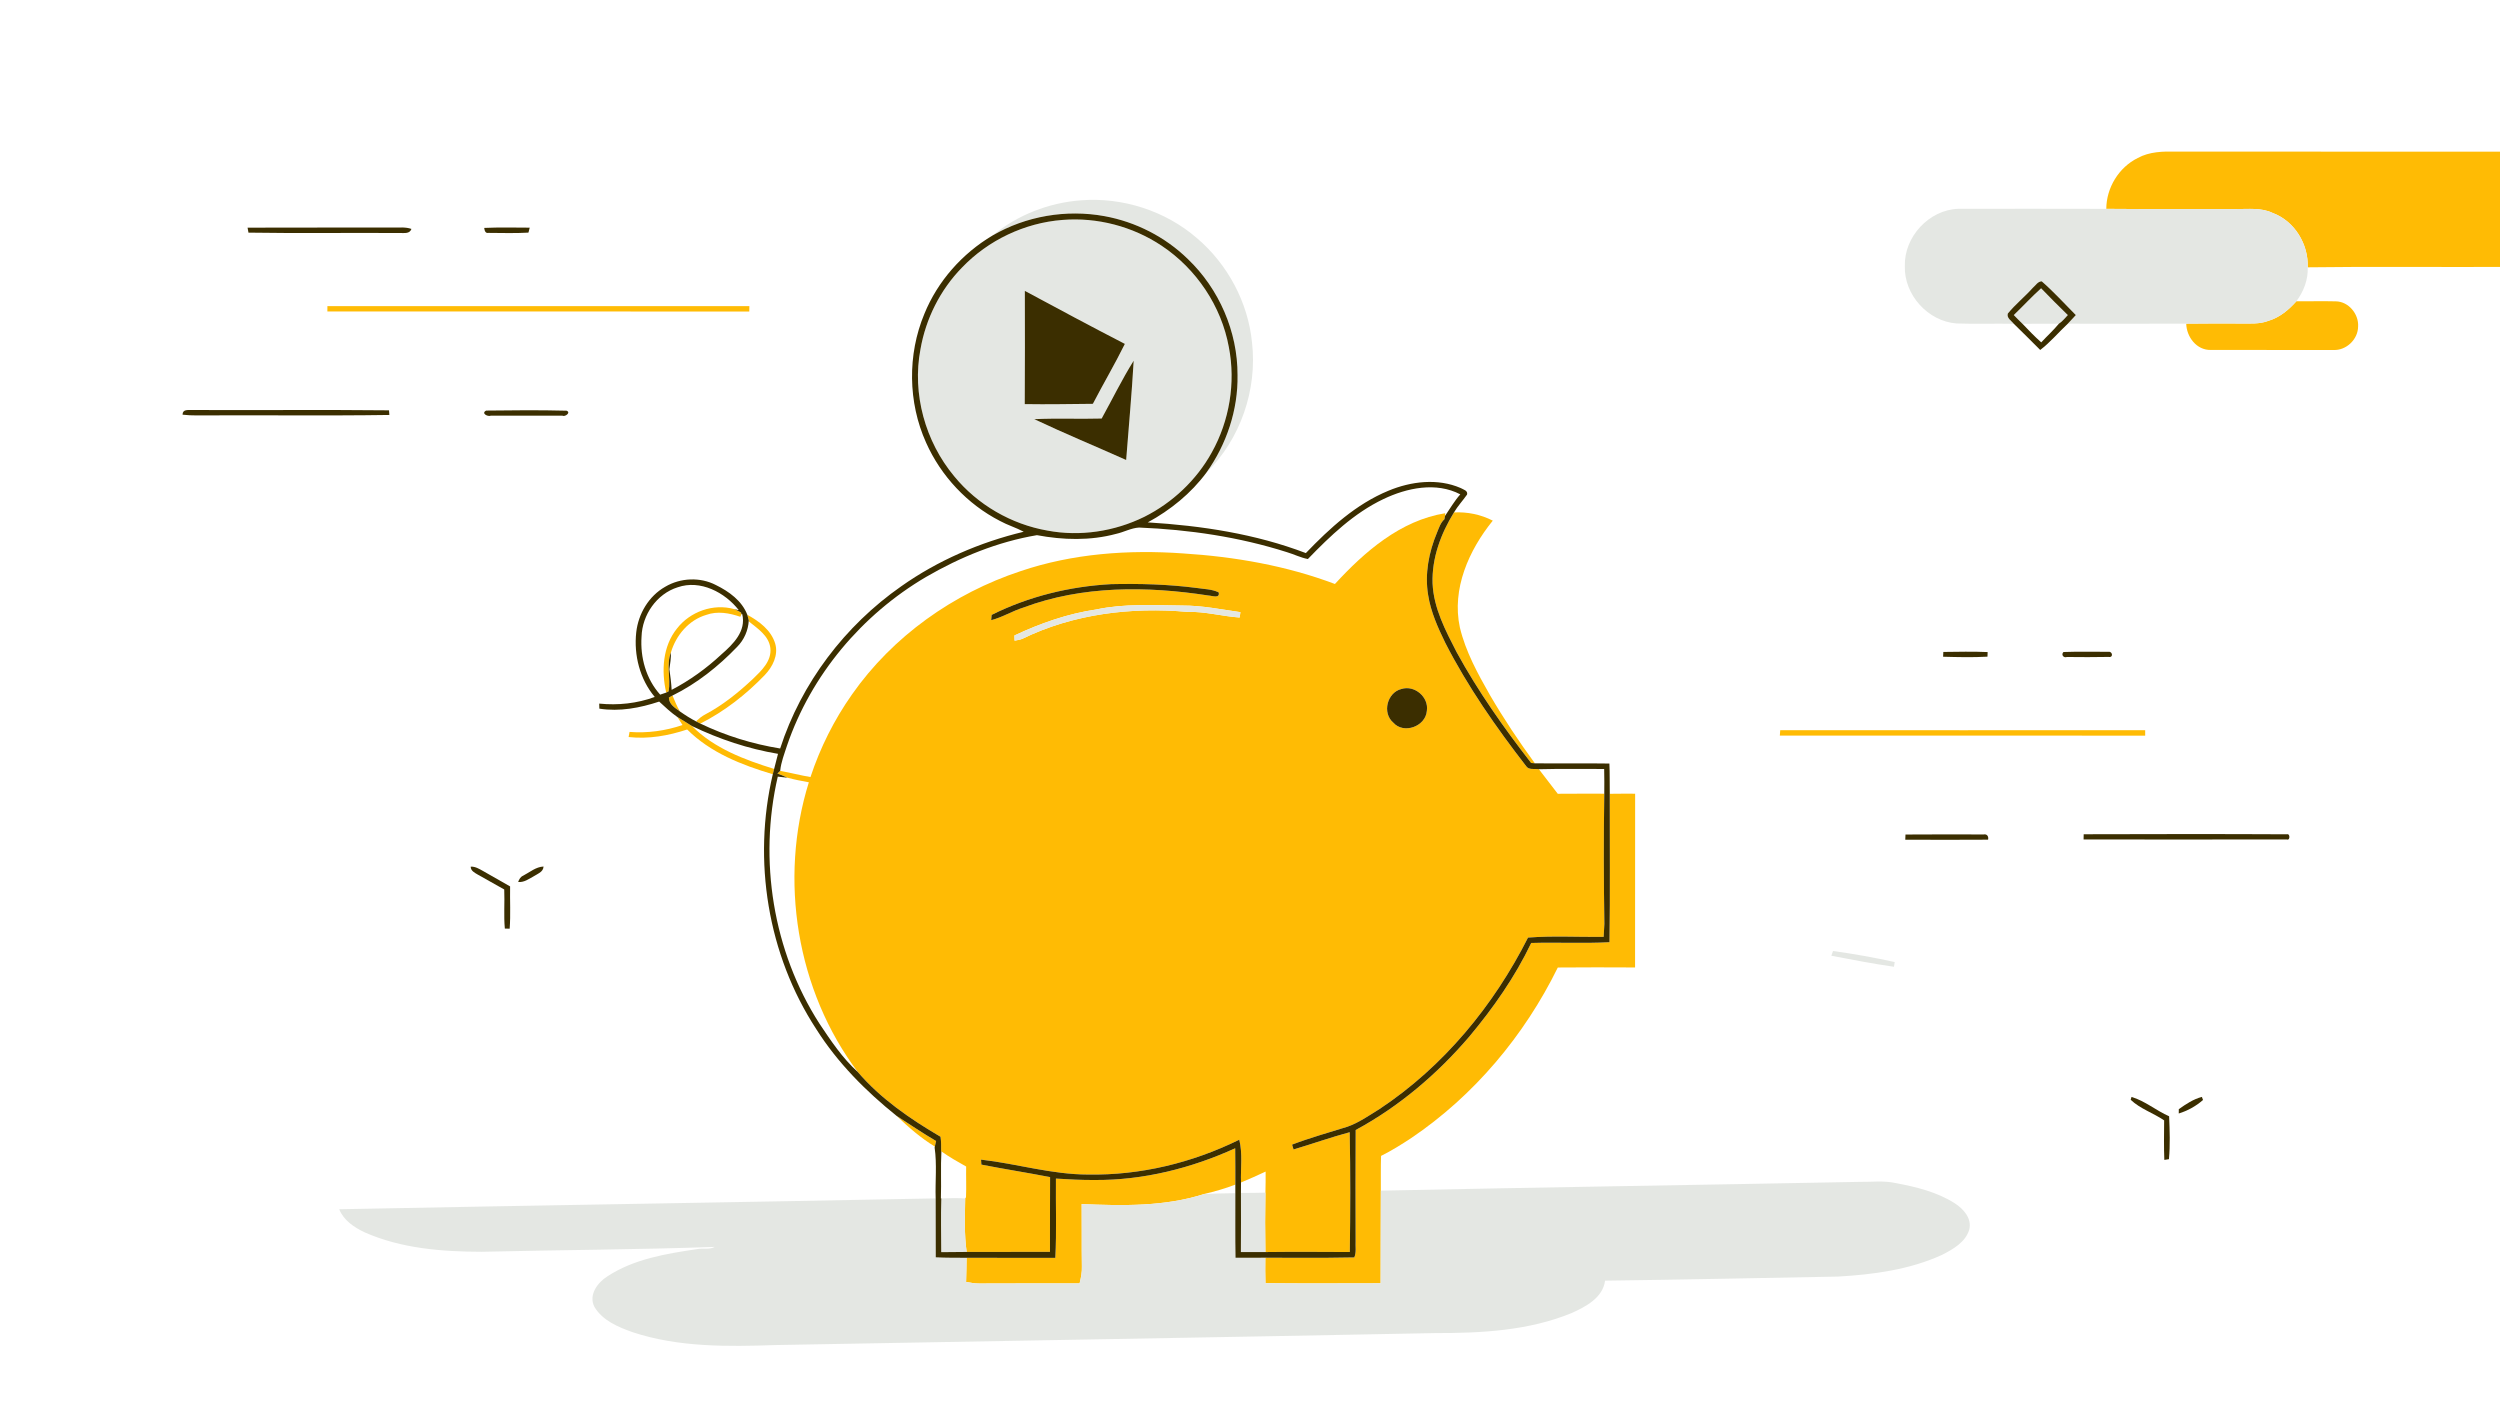 <svg width="666" height="375" viewBox="0 0 666 375" fill="none" xmlns="http://www.w3.org/2000/svg">
<g clip-path="url(#clip0_2704_476)">
<path d="M569.516 42.083C572.612 40.392 576.226 40.306 579.673 40.392C608.446 40.411 637.226 40.392 666 40.399V71.114C648.924 71.182 631.843 70.985 614.773 71.213C615.008 65.076 611.289 58.902 605.456 56.743C602.409 55.263 598.962 55.732 595.7 55.689C584.174 55.67 572.643 55.744 561.117 55.639C561.136 50.008 564.46 44.574 569.516 42.083Z" fill="#FFBB04"/>
<path d="M604.333 85.46C607.299 84.572 609.729 82.543 611.751 80.261C615.248 80.292 618.75 80.187 622.247 80.279C625.657 80.31 628.413 83.665 628.198 86.99C628.173 90.407 625.053 93.392 621.636 93.238C610.734 93.238 599.825 93.256 588.922 93.225C585.167 93.299 582.496 89.753 582.41 86.219C587.245 86.163 592.079 86.163 596.914 86.182C599.393 86.176 601.971 86.379 604.333 85.46Z" fill="#FFBB04"/>
<path d="M87.221 81.556C124.696 81.55 162.165 81.544 199.633 81.556C199.627 81.914 199.615 82.635 199.609 82.993C162.14 82.962 124.677 82.987 87.215 82.981C87.215 82.623 87.221 81.914 87.221 81.556Z" fill="#FFBB04"/>
<path d="M387.334 136.511C390.905 136.326 394.494 137.066 397.676 138.701C391.312 146.558 386.699 156.877 388.907 167.146C390.436 173.604 393.692 179.488 396.948 185.218C400.592 191.472 404.619 197.504 408.887 203.345C408.64 203.327 408.147 203.283 407.894 203.259C400.617 193.89 393.735 184.151 388.043 173.727C385.089 167.967 381.92 162.015 381.636 155.409C381.414 148.686 383.85 142.167 387.334 136.511Z" fill="#FFBB04"/>
<path d="M355.625 155.576C363.525 146.978 373.089 138.639 385.009 136.721C384.991 136.906 384.96 137.276 384.948 137.455C384.911 137.671 384.843 138.096 384.806 138.312C383.751 139.256 383.344 140.637 382.814 141.902C380.643 147.107 379.515 152.893 380.458 158.511C381.161 163.014 383.054 167.208 385.04 171.279C391.003 182.936 398.533 193.717 406.537 204.054C407.252 205.214 408.819 204.72 409.966 204.924C411.649 207.095 413.29 209.297 414.985 211.462C419.117 211.418 423.249 211.449 427.38 211.443C427.202 222.995 427.226 234.566 427.405 246.124C427.368 247.278 427.282 248.425 427.214 249.578C420.505 249.665 413.727 249.252 407.067 249.776C397.91 267.903 384.528 284.167 367.521 295.436C364.727 297.15 362.008 299.093 358.887 300.185C353.979 301.721 349.008 303.09 344.211 304.928C344.309 305.249 344.507 305.89 344.605 306.217C349.606 304.731 354.521 302.973 359.559 301.622C359.775 312.255 359.738 322.907 359.59 333.54C352.092 333.509 344.599 333.454 337.107 333.546C337.014 328.273 337.014 322.993 337.113 317.72C337.174 315.845 337.168 313.976 337.162 312.107C334.991 313.125 332.808 314.099 330.601 315.018C330.477 311.225 331.069 307.34 330.144 303.62C317.651 309.77 303.776 313.15 289.827 312.897C280.182 312.891 270.87 310.004 261.349 308.925C261.374 309.258 261.417 309.918 261.442 310.251C267.522 311.441 273.658 312.403 279.744 313.575C279.683 320.212 279.75 326.854 279.713 333.497C272.32 333.528 264.92 333.485 257.52 333.516C256.841 328.797 257.063 324.011 257.131 319.262C257.18 319.188 257.285 319.034 257.341 318.96C257.47 316.227 257.328 313.495 257.384 310.763C255.133 309.511 252.895 308.222 250.786 306.735L250.718 306.686C250.718 305.397 250.755 304.101 250.551 302.831C242.51 298.119 234.635 292.728 228.524 285.592C212.201 263.881 207.409 234.276 215.475 208.402C213.564 208.063 211.658 207.693 209.79 207.181C208.914 206.749 207.989 206.423 207.095 206.059L207.841 205.368C210.548 205.837 213.206 206.552 215.913 207.009C218.491 199.188 222.228 191.743 226.964 185.014C237.811 169.527 253.98 158.073 271.869 152.159C285.744 147.453 300.594 146.398 315.135 147.428C328.905 148.298 342.687 150.691 355.625 155.576ZM264.18 163.81C264.149 164.161 264.087 164.858 264.056 165.203C267.047 164.463 269.686 162.761 272.634 161.854C288.322 155.964 305.552 156.112 321.906 158.641C322.788 158.659 325.075 159.578 324.65 157.802C322.818 156.92 320.734 156.945 318.767 156.63C311.219 155.656 303.597 155.446 295.993 155.619C284.992 156.223 274.059 158.869 264.18 163.81ZM292.028 162.366C284.456 163.476 277.154 166.042 270.241 169.293C270.254 169.638 270.272 170.335 270.285 170.68C270.988 170.514 271.734 170.452 272.4 170.156C285.973 163.52 301.451 161.669 316.38 163.008C321.061 162.872 325.593 164.186 330.243 164.506C330.292 164.149 330.397 163.433 330.447 163.082C325.328 162.354 320.235 161.305 315.042 161.318C307.371 161.238 299.589 160.756 292.028 162.366ZM373.33 183.553C369.525 184.484 368.156 189.936 371.153 192.49C373.934 195.678 379.798 193.513 380.113 189.369C380.68 185.717 376.857 182.436 373.33 183.553Z" fill="#FFBB04"/>
<path d="M180.363 167.418C183.841 162.94 190.032 160.707 195.533 162.255C196.186 162.496 196.815 162.804 197.42 163.186L197.524 163.637C197.45 163.803 197.296 164.142 197.216 164.309C194.318 163.316 191.13 162.724 188.157 163.803C183.489 165.172 180.085 169.231 178.735 173.807C177.458 177.095 178.716 180.758 178.136 184.175C177.97 184.262 177.643 184.428 177.477 184.508C176.157 178.76 176.515 172.167 180.363 167.418Z" fill="#FFBB04"/>
<path d="M199.09 163.791C202.241 165.493 205.46 167.893 206.521 171.488C207.397 174.535 205.824 177.638 203.758 179.809C198.769 185.002 193.016 189.504 186.578 192.761C186.313 192.625 185.789 192.36 185.523 192.224L185.634 191.972C186.3 191.355 187.01 190.775 187.817 190.356C192.535 187.864 196.722 184.49 200.595 180.845C202.846 178.674 205.602 176.096 205.226 172.66C204.856 169.416 201.896 167.486 199.565 165.611L199.472 165.296C199.374 164.92 199.183 164.167 199.09 163.791Z" fill="#FFBB04"/>
<path d="M178.186 185.829C178.426 185.693 178.913 185.428 179.154 185.292C179.733 186.729 180.344 188.16 181.109 189.511C179.82 188.579 178.198 187.63 178.186 185.829Z" fill="#FFBB04"/>
<path d="M180.48 191.034C181.769 191.824 183.082 192.588 184.352 193.421C190.26 199.379 198.375 202.408 206.232 204.844C206.145 205.195 205.967 205.905 205.874 206.256C197.635 203.814 189.249 200.52 183.064 194.334C178.05 195.999 172.747 196.943 167.462 196.345C167.524 196.005 167.647 195.321 167.709 194.982C172.488 195.364 177.292 194.685 181.824 193.15C181.362 192.447 180.911 191.743 180.48 191.034Z" fill="#FFBB04"/>
<path d="M474.253 194.519C506.659 194.549 539.071 194.531 571.477 194.525C571.477 194.889 571.477 195.61 571.477 195.974C539.034 195.962 506.591 195.968 474.148 195.968C474.173 195.604 474.229 194.882 474.253 194.519Z" fill="#FFBB04"/>
<path d="M428.842 211.468C431.093 211.431 433.344 211.437 435.601 211.443C435.576 226.869 435.613 242.3 435.582 257.732C428.725 257.708 421.861 257.671 414.998 257.745C406.112 275.853 392.675 291.902 375.907 303.207C373.324 304.909 370.69 306.55 367.915 307.932C367.804 311.016 367.878 314.106 367.854 317.189C367.78 325.417 367.86 333.639 367.798 341.867C357.574 341.879 347.343 341.947 337.119 341.836C337.057 339.591 337.051 337.352 337.088 335.107C334.437 335.101 331.791 335.107 329.146 335.057C339.691 334.99 350.242 335.224 360.781 334.977C361.379 333.614 361.052 332.035 361.138 330.586C361.12 320.736 361.083 310.886 361.151 301.036C372.713 294.782 382.882 286.129 391.41 276.161C397.817 268.501 403.608 260.242 407.912 251.207C414.862 250.997 421.824 251.379 428.768 251.003C428.965 237.829 428.823 224.642 428.842 211.468Z" fill="#FFBB04"/>
<path d="M238.872 297.286C242.369 299.531 245.797 301.869 249.38 303.966C249.3 304.336 249.127 305.076 249.041 305.44C245.322 303.189 242.005 300.284 238.872 297.286Z" fill="#FFBB04"/>
<path d="M291.69 314.353C304.59 314.433 317.355 311.225 329.06 305.896C329.103 309.122 329.09 312.348 329.097 315.574C326.408 316.628 323.633 317.393 320.833 318.072C310.288 321.476 299.09 321.223 288.156 320.767C288.212 326.299 288.131 331.826 288.212 337.352C288.273 338.894 287.977 340.411 287.601 341.898C278.69 341.929 269.779 341.861 260.869 341.929C259.691 341.935 258.525 341.725 257.372 341.521C257.446 339.369 257.465 337.223 257.502 335.076C265.376 335.113 273.257 335.076 281.138 335.095C281.502 328.063 281.225 321.02 281.299 313.976C284.758 314.192 288.218 314.383 291.69 314.353Z" fill="#FFBB04"/>
<path d="M264.402 62.745C271.025 57.274 279.406 53.999 287.965 53.364C299.047 52.5 310.443 56.152 318.86 63.436C327.043 70.387 332.476 80.533 333.537 91.234C334.986 103.829 330.447 117.021 321.382 125.909C326.753 118.397 329.837 109.195 329.683 99.93C329.72 88.385 324.78 76.962 316.437 68.999C310.387 63.09 302.537 59.094 294.224 57.583C284.074 55.732 273.326 57.546 264.402 62.745Z" fill="#E4E7E3"/>
<path d="M507.449 70.905C507.221 63.115 513.881 55.88 521.694 55.627C534.835 55.615 547.976 55.596 561.118 55.639C572.643 55.744 584.175 55.67 595.7 55.689C598.962 55.732 602.41 55.263 605.456 56.743C611.29 58.902 615.008 65.076 614.774 71.213C614.922 74.488 613.688 77.664 611.752 80.261C609.729 82.543 607.3 84.572 604.334 85.46C601.972 86.379 599.394 86.176 596.915 86.182C592.08 86.164 587.246 86.164 582.411 86.219C571.891 86.262 561.377 86.238 550.862 86.231C551.59 85.485 552.293 84.714 552.996 83.937C549.993 80.921 547.132 77.745 543.919 74.951C542.864 74.969 542.303 76.049 541.569 76.647C539.436 79.034 536.913 81.057 534.885 83.53C534.539 84.745 535.84 85.448 536.488 86.262C531.4 86.151 526.301 86.361 521.219 86.17C513.61 85.602 507.227 78.54 507.449 70.905Z" fill="#E4E7E3"/>
<path d="M283.056 58.588C292.294 57.842 301.772 60.322 309.48 65.478C318.712 71.627 325.378 81.557 327.37 92.493C329.213 101.985 327.524 112.1 322.812 120.537C318.742 127.908 312.348 133.921 304.836 137.69C296.925 141.576 287.749 142.994 279.06 141.354C269.415 139.676 260.418 134.47 254.214 126.896C246.494 117.639 242.948 104.914 245.211 93.035C246.629 84.906 250.483 77.209 256.255 71.3C263.248 63.991 272.961 59.365 283.056 58.588ZM273.017 77.493C273.029 87.546 273.072 97.6 272.992 107.653C279.041 107.758 285.091 107.628 291.14 107.579C293.915 102.225 296.993 97.026 299.663 91.617C290.727 87.009 281.872 82.254 273.017 77.493ZM293.484 111.495C287.502 111.668 281.514 111.378 275.533 111.668C283.599 115.486 291.862 118.891 300.008 122.542C300.68 113.728 301.513 104.921 302.012 96.094C298.898 101.06 296.327 106.364 293.484 111.495Z" fill="#E4E7E3"/>
<path d="M536.469 83.931C538.917 81.581 541.217 79.071 543.752 76.795C546.076 79.219 548.469 81.581 550.874 83.937C550.097 84.721 549.431 85.652 548.488 86.232C545.25 86.281 542.019 86.201 538.794 86.262C537.992 85.504 537.233 84.708 536.469 83.931Z" fill="#E4E7E3"/>
<path d="M292.029 162.367C299.589 160.757 307.372 161.238 315.043 161.319C320.235 161.306 325.329 162.355 330.447 163.083C330.398 163.434 330.293 164.15 330.244 164.507C325.594 164.187 321.062 162.873 316.381 163.009C301.452 161.67 285.973 163.521 272.401 170.157C271.735 170.453 270.988 170.515 270.285 170.681C270.273 170.336 270.255 169.639 270.242 169.294C277.155 166.043 284.456 163.477 292.029 162.367Z" fill="#E4E7E3"/>
<path d="M487.869 254.612C487.98 254.291 488.202 253.662 488.313 253.348C493.82 254.1 499.314 255.093 504.747 256.29C504.698 256.604 504.599 257.233 504.55 257.548C498.963 256.746 493.413 255.673 487.869 254.612Z" fill="#E4E7E3"/>
<path d="M495.189 314.853C498.476 314.908 501.812 314.452 505.062 315.179C510.495 316.203 516.027 317.548 520.744 320.552C523.069 322.05 525.375 324.591 524.604 327.595C523.593 330.944 520.257 332.813 517.34 334.306C508.676 338.259 499.074 339.542 489.652 340.079C468.963 340.461 448.273 340.899 427.59 341.17C426.998 345.716 422.491 348.072 418.741 349.774C407.259 354.511 394.617 355.153 382.352 355.134C323.762 356.288 265.16 357.25 206.571 358.323C193.861 358.755 180.8 358.946 168.578 354.912C164.718 353.543 160.494 351.81 158.329 348.109C156.744 344.933 159.205 341.658 161.826 340.011C168.893 335.379 177.458 333.991 185.666 332.77C187.238 332.437 188.94 332.986 190.402 332.178C169.719 332.906 148.999 332.986 128.304 333.473C117.759 333.448 106.868 332.61 97.119 328.286C94.344 326.972 91.55 325.103 90.366 322.143C143.326 321.1 196.303 320.299 249.263 319.25C249.263 324.48 249.257 329.717 249.287 334.947C252.019 335.095 254.763 335.058 257.501 335.077C257.464 337.223 257.446 339.369 257.372 341.522C258.525 341.725 259.691 341.935 260.868 341.929C269.779 341.861 278.69 341.929 287.601 341.898C287.977 340.412 288.273 338.895 288.211 337.353C288.131 331.826 288.211 326.3 288.156 320.767C299.089 321.224 310.288 321.477 320.833 318.072C323.583 317.998 326.34 317.862 329.096 317.862C329.121 323.592 329.035 329.328 329.146 335.058C331.791 335.107 334.437 335.101 337.088 335.107C337.051 337.353 337.058 339.591 337.119 341.837C347.344 341.948 357.574 341.88 367.798 341.867C367.86 333.64 367.78 325.418 367.854 317.19C410.293 316.302 452.738 315.673 495.189 314.853Z" fill="#E4E7E3"/>
<path d="M330.589 317.801C332.759 317.813 334.936 317.77 337.113 317.721C337.014 322.994 337.014 328.274 337.107 333.547C334.924 333.547 332.747 333.535 330.57 333.553C330.626 328.305 330.595 323.056 330.589 317.801Z" fill="#E4E7E3"/>
<path d="M250.767 319.262C252.889 319.176 255.01 319.133 257.131 319.262C257.064 324.012 256.842 328.798 257.52 333.516C255.263 333.547 253 333.547 250.743 333.578C250.737 328.804 250.607 324.03 250.767 319.262Z" fill="#E4E7E3"/>
<path d="M264.402 62.745C273.325 57.545 284.073 55.732 294.224 57.582C302.536 59.093 310.386 63.09 316.436 68.999C324.779 76.962 329.719 88.384 329.682 99.93C329.836 109.194 326.753 118.397 321.382 125.909C317.268 131.46 311.811 135.876 305.768 139.163C320.062 140.033 334.449 142.216 347.88 147.342C354.256 140.693 361.261 134.285 369.889 130.726C375.901 128.222 383.011 127.352 389.122 130.01C389.813 130.417 391.096 130.67 390.824 131.756C389.69 133.36 388.345 134.815 387.334 136.511C383.85 142.167 381.414 148.686 381.636 155.409C381.92 162.015 385.089 167.967 388.043 173.728C393.735 184.151 400.617 193.89 407.894 203.259C408.147 203.283 408.64 203.327 408.887 203.345C415.503 203.438 422.126 203.302 428.743 203.407C428.867 206.09 428.793 208.779 428.842 211.468C428.823 224.642 428.965 237.829 428.768 251.003C421.824 251.38 414.862 250.997 407.912 251.207C403.608 260.243 397.817 268.501 391.41 276.162C382.882 286.129 372.713 294.782 361.15 301.036C361.083 310.886 361.12 320.736 361.138 330.586C361.052 332.035 361.379 333.614 360.78 334.977C350.242 335.224 339.69 334.99 329.145 335.058C329.034 329.328 329.121 323.592 329.096 317.862C329.096 317.097 329.096 316.332 329.096 315.574C329.09 312.348 329.102 309.122 329.059 305.897C317.355 311.225 304.59 314.433 291.689 314.353C288.217 314.383 284.758 314.192 281.298 313.976C281.224 321.02 281.502 328.063 281.138 335.095C273.257 335.076 265.376 335.113 257.501 335.076C254.763 335.058 252.019 335.095 249.287 334.947C249.256 329.716 249.262 324.48 249.262 319.25C249.114 314.747 249.632 310.183 248.985 305.724L249.04 305.44C249.127 305.076 249.299 304.336 249.38 303.966C245.797 301.869 242.368 299.531 238.872 297.286C230.639 290.681 223.085 283.082 217.43 274.12C204.505 254.322 200.459 229.213 205.874 206.256C205.966 205.905 206.145 205.195 206.231 204.844C206.595 203.505 206.922 202.161 207.261 200.823C199.312 199.478 191.604 196.918 184.352 193.421C183.082 192.589 181.768 191.824 180.479 191.034C178.728 189.813 177.168 188.345 175.602 186.902C170.496 188.598 165.038 189.634 159.667 188.783C159.661 188.444 159.642 187.778 159.63 187.438C164.625 187.938 169.706 187.408 174.43 185.668C170.446 180.944 168.818 174.511 169.497 168.423C170.052 163.495 172.851 158.777 177.217 156.31C181.263 153.91 186.541 153.676 190.728 155.86C194.2 157.562 197.654 160.047 199.09 163.791C199.183 164.167 199.374 164.92 199.473 165.296C199.331 167.942 198.227 170.465 196.359 172.34C191.37 177.533 185.635 182.103 179.154 185.292C178.913 185.428 178.426 185.693 178.185 185.829C178.198 187.63 179.82 188.579 181.108 189.511C182.521 190.504 183.982 191.441 185.524 192.225C185.789 192.36 186.313 192.626 186.578 192.761C193.288 195.993 200.484 198.207 207.835 199.398C213.459 181.974 225.089 166.672 240.068 156.205C249.867 149.285 261.072 144.455 272.72 141.655C270.679 140.557 268.428 139.897 266.393 138.781C257.711 134.322 250.656 126.809 246.697 117.891C241.875 107.165 241.727 94.472 246.247 83.623C249.787 74.908 256.336 67.537 264.402 62.745ZM283.056 58.588C272.961 59.365 263.248 63.991 256.255 71.299C250.483 77.208 246.629 84.906 245.211 93.035C242.948 104.914 246.494 117.638 254.214 126.896C260.418 134.47 269.415 139.675 279.06 141.353C287.749 142.994 296.925 141.575 304.836 137.689C312.347 133.921 318.742 127.907 322.812 120.537C327.524 112.099 329.213 101.984 327.369 92.492C325.378 81.556 318.711 71.626 309.48 65.477C301.772 60.321 292.293 57.841 283.056 58.588ZM368.55 132.952C360.719 136.678 354.373 142.765 348.416 148.927C346.486 148.563 344.722 147.656 342.848 147.101C330.114 143.043 316.775 141.082 303.443 140.539C301.309 140.668 299.391 141.772 297.325 142.223C290.443 144.085 283.179 143.869 276.235 142.568C265.808 144.326 255.824 148.403 246.697 153.701C229.622 163.736 216.073 179.815 209.666 198.614C208.951 200.835 208.069 203.031 207.841 205.368L207.095 206.059C207.989 206.423 208.914 206.75 209.79 207.181C208.92 207.095 208.057 206.996 207.2 206.892C202.057 229.139 205.923 253.39 218.275 272.658C221.327 277.223 224.429 281.898 228.524 285.592C234.635 292.728 242.51 298.119 250.551 302.831C250.755 304.102 250.718 305.397 250.718 306.686L250.786 306.735C250.57 310.905 250.792 315.086 250.656 319.262H250.767C250.607 324.03 250.736 328.804 250.742 333.577C252.999 333.547 255.263 333.547 257.52 333.516C264.92 333.485 272.32 333.528 279.713 333.497C279.75 326.855 279.683 320.212 279.744 313.575C273.658 312.403 267.522 311.441 261.442 310.251C261.417 309.918 261.374 309.258 261.349 308.925C270.87 310.004 280.182 312.891 289.827 312.897C303.776 313.15 317.651 309.77 330.144 303.621C331.069 307.34 330.477 311.225 330.601 315.019C330.588 315.944 330.588 316.869 330.588 317.8C330.595 323.055 330.625 328.304 330.57 333.553C332.747 333.534 334.924 333.547 337.107 333.547C344.599 333.454 352.092 333.51 359.59 333.54C359.738 322.907 359.775 312.255 359.559 301.622C354.521 302.973 349.606 304.731 344.605 306.217C344.507 305.89 344.309 305.249 344.211 304.928C349.008 303.09 353.979 301.721 358.887 300.185C362.008 299.093 364.727 297.151 367.521 295.436C384.528 284.167 397.91 267.903 407.067 249.776C413.727 249.252 420.505 249.665 427.214 249.579C427.282 248.425 427.368 247.278 427.405 246.125C427.226 234.566 427.202 222.996 427.38 211.443C427.411 209.248 427.393 207.052 427.35 204.856C421.553 204.887 415.756 204.764 409.966 204.924C408.819 204.721 407.252 205.214 406.537 204.054C398.533 193.717 391.003 182.936 385.04 171.279C383.054 167.208 381.161 163.014 380.458 158.512C379.515 152.893 380.643 147.107 382.814 141.902C383.344 140.637 383.751 139.256 384.806 138.312C384.843 138.096 384.911 137.671 384.948 137.455C386.28 135.518 387.451 133.458 389.024 131.694C382.592 128.327 374.81 129.961 368.55 132.952ZM180.535 156.452C174.948 158.203 171.081 163.81 170.909 169.589C170.526 175.134 172.105 180.87 175.867 185.052C176.268 184.916 177.069 184.644 177.476 184.509C177.643 184.429 177.97 184.262 178.136 184.176C178.716 180.759 177.458 177.095 178.734 173.808C178.771 175.313 178.543 176.799 178.327 178.285C178.592 180.111 178.827 181.937 178.925 183.781C183.754 181.258 188.206 178.051 192.184 174.332C195.286 171.637 198.862 168.133 197.721 163.575L197.524 163.637L197.419 163.187C196.815 162.804 196.186 162.496 195.532 162.255L196.827 162.558C193.133 157.809 186.56 154.361 180.535 156.452Z" fill="#3B2E00"/>
<path d="M65.952 60.648C78.902 60.592 91.846 60.648 104.796 60.617C106.399 60.642 108.058 60.438 109.606 60.987C109.15 62.325 107.762 62.048 106.671 62.078C93.178 61.98 79.679 62.196 66.193 61.974C66.131 61.641 66.014 60.981 65.952 60.648Z" fill="#3B2E00"/>
<path d="M128.994 60.716C133.033 60.531 137.079 60.636 141.118 60.648C141.038 60.981 140.865 61.641 140.779 61.968C137.245 62.184 133.687 62.048 130.147 62.042C129.259 62.221 129.087 61.376 128.994 60.716Z" fill="#3B2E00"/>
<path d="M541.568 76.647C542.302 76.049 542.863 74.97 543.918 74.951C547.131 77.745 549.992 80.922 552.995 83.938C552.292 84.715 551.589 85.486 550.861 86.232C548.388 88.545 546.212 91.179 543.511 93.232C541.173 90.901 538.861 88.557 536.487 86.263C535.839 85.449 534.538 84.746 534.883 83.531C536.912 81.057 539.434 79.034 541.568 76.647ZM536.468 83.931C537.233 84.709 537.991 85.504 538.793 86.263C540.403 87.959 542.031 89.649 543.782 91.209C545.33 89.532 547.038 88.002 548.487 86.232C549.431 85.652 550.097 84.721 550.874 83.938C548.469 81.582 546.076 79.219 543.751 76.795C541.217 79.071 538.916 81.582 536.468 83.931Z" fill="#3B2E00"/>
<path d="M273.017 77.492C281.872 82.254 290.728 87.009 299.663 91.616C296.993 97.025 293.916 102.225 291.141 107.579C285.091 107.628 279.042 107.757 272.992 107.653C273.072 97.599 273.029 87.546 273.017 77.492Z" fill="#3B2E00"/>
<path d="M293.483 111.495C296.326 106.363 298.898 101.059 302.012 96.094C301.512 104.92 300.68 113.727 300.008 122.541C291.862 118.89 283.598 115.485 275.532 111.667C281.514 111.377 287.502 111.667 293.483 111.495Z" fill="#3B2E00"/>
<path d="M48.63 110.471C48.636 108.966 50.128 109.262 51.164 109.225C68.653 109.311 86.148 109.126 103.63 109.311C103.655 109.62 103.704 110.237 103.729 110.545C86.635 110.804 69.522 110.557 52.428 110.668C51.158 110.687 49.888 110.607 48.63 110.471Z" fill="#3B2E00"/>
<path d="M129.512 109.379C136.64 109.286 143.794 109.225 150.916 109.41C152.199 109.879 150.534 111.124 149.825 110.742C143.461 110.73 137.097 110.73 130.739 110.742C129.906 111.069 128.093 110.088 129.512 109.379Z" fill="#3B2E00"/>
<path d="M264.18 163.81C274.059 158.87 284.992 156.224 295.994 155.619C303.597 155.446 311.219 155.656 318.767 156.631C320.734 156.945 322.819 156.921 324.65 157.803C325.076 159.579 322.788 158.66 321.906 158.641C305.552 156.113 288.322 155.965 272.634 161.855C269.687 162.761 267.047 164.464 264.057 165.204C264.087 164.858 264.149 164.162 264.18 163.81Z" fill="#3B2E00"/>
<path d="M517.703 173.678C521.631 173.635 525.572 173.536 529.506 173.709C529.494 174.017 529.475 174.634 529.463 174.936C525.529 175.158 521.576 175.059 517.642 174.954C517.654 174.634 517.685 173.998 517.703 173.678Z" fill="#3B2E00"/>
<path d="M549.709 173.697C553.711 173.543 557.738 173.654 561.752 173.641C562.77 173.512 563.059 175.257 561.746 175.005C558.04 175.091 554.334 175.054 550.634 175.023C549.721 175.356 549.006 174.382 549.709 173.697Z" fill="#3B2E00"/>
<path d="M373.33 183.553C376.857 182.436 380.681 185.718 380.113 189.369C379.799 193.514 373.934 195.678 371.153 192.49C368.156 189.936 369.525 184.484 373.33 183.553Z" fill="#3B2E00"/>
<path d="M507.621 222.317C514.565 222.267 521.502 222.28 528.446 222.298C529.365 222.113 529.815 222.853 529.624 223.692C522.267 223.741 514.916 223.729 507.565 223.698C507.578 223.353 507.609 222.662 507.621 222.317Z" fill="#3B2E00"/>
<path d="M555.092 222.244C573.148 222.194 591.216 222.163 609.279 222.256C610.086 221.991 610.117 223.977 609.229 223.631C591.173 223.662 573.123 223.644 555.067 223.637C555.074 223.292 555.086 222.595 555.092 222.244Z" fill="#3B2E00"/>
<path d="M139.384 233.271C141.13 232.364 142.745 230.94 144.799 230.841C144.737 232.296 143.245 232.759 142.203 233.431C140.901 234.141 139.613 235.121 138.04 234.961C138.281 234.245 138.663 233.579 139.384 233.271Z" fill="#3B2E00"/>
<path d="M125.393 230.872C126.62 230.811 127.674 231.47 128.698 232.044C131.084 233.432 133.502 234.758 135.894 236.146C135.82 239.889 136.055 243.652 135.777 247.396C135.45 247.389 134.809 247.383 134.488 247.377C134.168 243.911 134.476 240.426 134.328 236.954C131.966 235.628 129.604 234.301 127.249 232.975C126.441 232.482 125.393 232.001 125.393 230.872Z" fill="#3B2E00"/>
<path d="M567.832 292.223C571.44 293.277 574.406 295.874 577.853 297.373C578.013 301.172 578.155 305.015 577.804 308.802C577.495 308.851 576.885 308.95 576.576 308.999C576.435 305.49 576.502 301.974 576.527 298.471C573.653 296.503 570.108 295.374 567.616 292.981L567.832 292.223Z" fill="#3B2E00"/>
<path d="M580.431 295.486C582.306 294.147 584.335 292.797 586.586 292.217L586.882 293.037C585.038 294.659 582.775 295.917 580.419 296.633C580.419 296.349 580.425 295.776 580.431 295.486Z" fill="#3B2E00"/>
</g>
<defs>
<clipPath id="clip0_2704_476">
<rect width="666" height="375" fill="white"/>
</clipPath>
</defs>
</svg>
